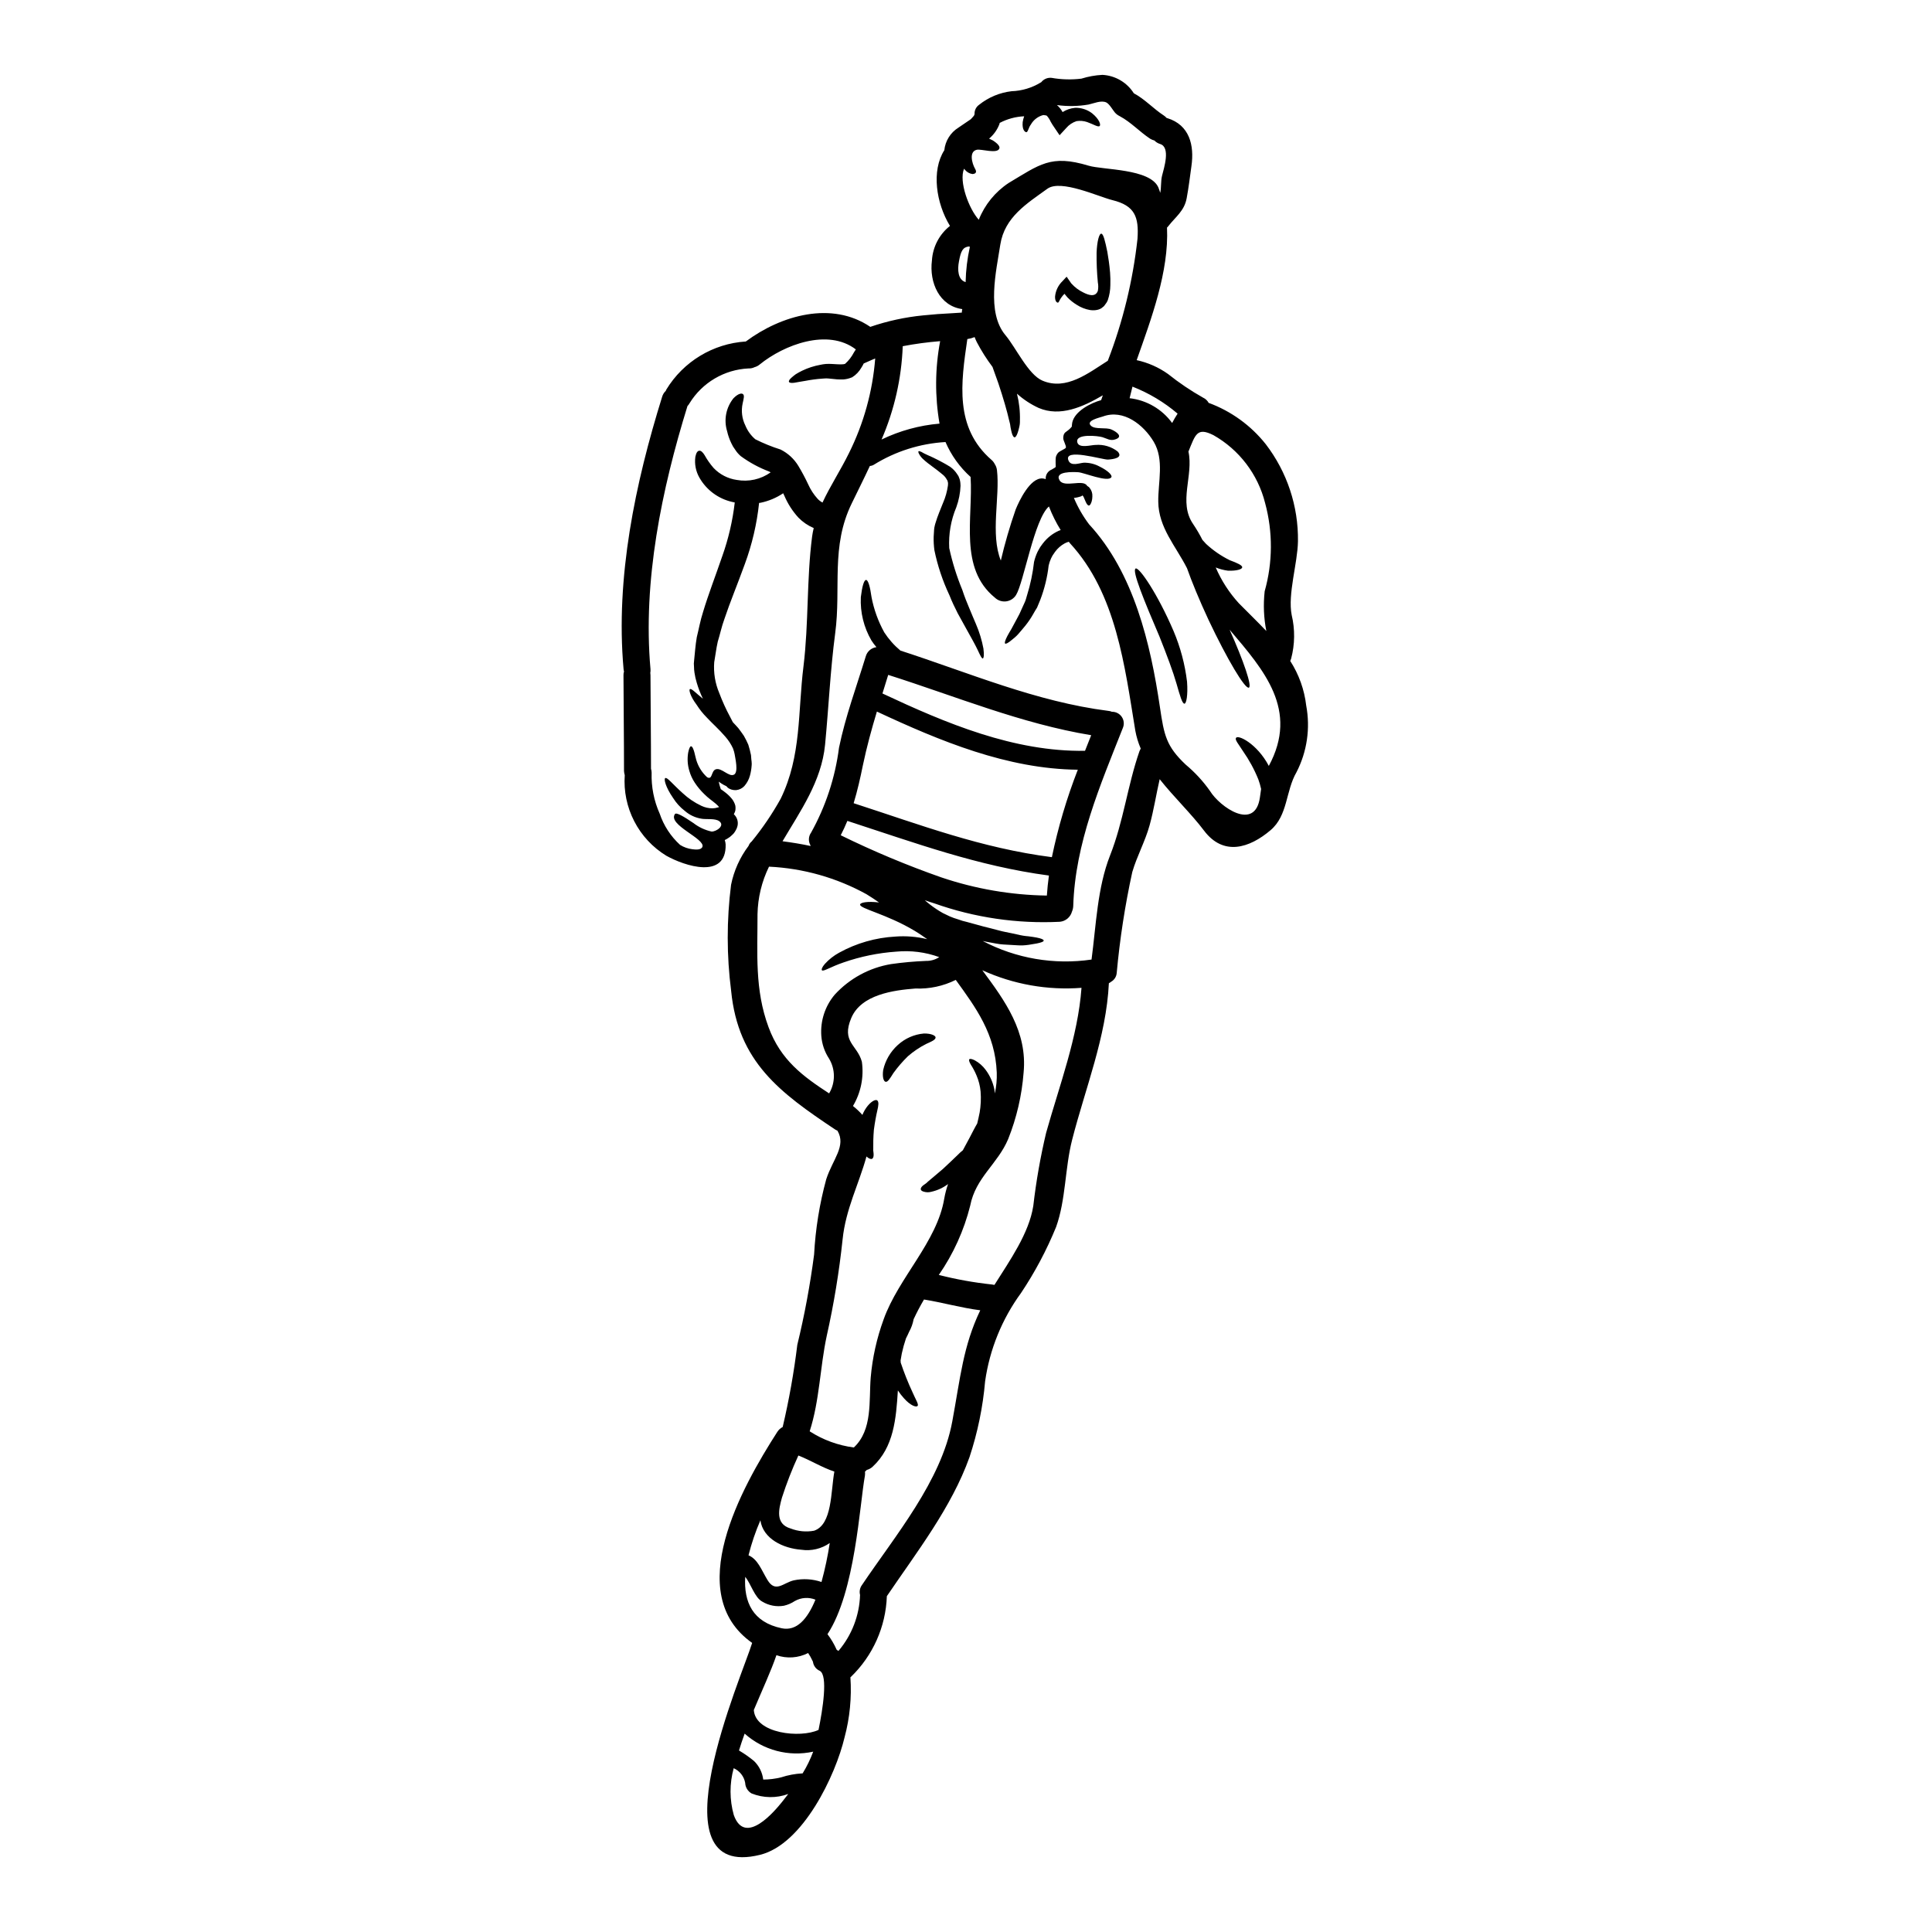 <?xml version="1.0" encoding="UTF-8"?>
<!-- Uploaded to: SVG Repo, www.svgrepo.com, Generator: SVG Repo Mixer Tools -->
<svg fill="#000000" width="800px" height="800px" version="1.1" viewBox="144 144 512 512" xmlns="http://www.w3.org/2000/svg">
 <g>
  <path d="m430.82 275.31c-0.262 0.164-0.023 0.141-0.594 0.309-0.387 0.121-0.781 0.215-1.18 0.285-0.148 0.031-0.301 0.047-0.453 0.047 1.047 2.492 2.398 4.84 4.023 6.996 11.867 12.84 16.293 31.629 18.785 48.516 1.094 7.418 1.664 10.297 6.824 15.172 2.438 2.035 4.598 4.375 6.426 6.969 2.613 4.258 11.984 10.844 13.246 1.664 0.094-0.711 0.188-1.449 0.312-2.188h-0.004c-0.188-0.863-0.434-1.715-0.738-2.543-1.066-2.641-2.43-5.148-4.066-7.481-1.141-1.805-2.188-2.996-1.855-3.473 0.395-1.023 5.566 1.43 8.703 7.394 7.992-14.816-1.234-25.328-10.391-36.102 3.758 8.395 5.969 14.957 5.117 15.352-1 0.5-5.777-7.539-10.68-17.906-2.473-5.305-4.473-10.18-5.731-13.75-3.023-5.945-7.519-10.727-7.613-17.598-0.07-5.231 1.641-11.133-1.211-15.91-2.688-4.496-7.988-8.707-13.461-6.691-0.879 0.309-4.637 1.094-3.148 2.473 1.145 1.047 3.938 0.336 5.398 0.977 1.281 0.547 3.305 1.926 0.977 2.637-1.312 0.43-2.141-0.234-3.328-0.594-1.094-0.355-7.418-1.066-6.66 1.43 0.5 1.594 3.641 0.617 4.805 0.617v0.004c2.106-0.18 4.203 0.441 5.871 1.738 1.547 1.688-1.141 2.047-2.57 2.141-1.309 0.094-12.055-3.234-10.438 0.312 0.688 1.52 2.828 0.617 3.996 0.52v-0.004c1.477-0.031 2.938 0.32 4.234 1.027 2.258 1.094 3.402 2.332 3.113 2.805-0.879 1.477-7.254-1.211-8.777-1.309-1.18-0.07-6.441-0.336-4.945 2.164 1.234 2.043 6.231-0.43 7.277 1.426l0.188 0.145c0.047 0.023 0.285 0.188 0.285 0.188s0.191 0.211 0.191 0.211l0.004 0.008c0.527 0.641 0.789 1.457 0.734 2.285 0 0.449-0.066 0.898-0.188 1.332-0.215 0.664-0.453 1.047-0.711 1.07-0.262 0.023-0.574-0.312-0.859-0.977-0.117-0.289-0.262-0.641-0.453-1.047-0.066-0.176-0.152-0.34-0.258-0.496-0.051-0.098-0.199-0.121-0.199-0.145zm59.34 55.676c1.125 6.004 0.223 12.211-2.57 17.645-2.902 4.973-2.258 11.465-6.894 15.391-5.566 4.723-12.461 6.941-17.621 0.094-3.328-4.426-7.965-8.848-11.75-13.625-0.93 4.043-1.547 8.133-2.664 12.203-1.18 4.281-3.352 8.16-4.59 12.391v-0.004c-1.934 8.848-3.316 17.809-4.137 26.828-0.094 0.949-0.645 1.793-1.477 2.262-0.184 0.148-0.383 0.281-0.594 0.391-0.688 14.246-6.231 27.777-9.75 41.547-1.906 7.477-1.641 15.816-4.234 23.047-2.504 6.133-5.621 12-9.301 17.504-5.039 6.894-8.305 14.926-9.512 23.379-0.59 6.844-1.98 13.598-4.141 20.121-4.754 13.32-14.008 25.191-21.902 36.84-0.277 8.102-3.699 15.777-9.535 21.402-0.031 0.043-0.07 0.078-0.121 0.094 0.363 5.356-0.16 10.73-1.547 15.91-2.363 9.988-10.984 28.305-22.375 31.133-28.828 7.133-4.688-47.625-2.117-56.152-18.527-13.082-2.828-41.145 6.691-55.961v0.004c0.348-0.539 0.832-0.973 1.402-1.262 1.688-7.184 2.981-14.457 3.875-21.785 1.918-7.887 3.402-15.875 4.449-23.922 0.359-6.742 1.438-13.422 3.211-19.934 1.734-5.348 5.371-8.82 2.973-12.891-0.227-0.094-0.445-0.207-0.652-0.34-14.508-9.684-25.664-17.84-27.516-36.699-1.199-9.328-1.207-18.777-0.023-28.109 0.754-3.742 2.34-7.269 4.637-10.32 0.164-0.461 0.453-0.871 0.836-1.18 2.891-3.539 5.461-7.328 7.68-11.32 5.543-11.414 4.519-22.879 6.043-35.105 1.402-11.484 0.809-22.945 2.281-34.367 0.102-0.758 0.246-1.512 0.43-2.258-1.52-0.645-2.891-1.578-4.043-2.754-1.555-1.695-2.809-3.641-3.715-5.758-0.117-0.234-0.211-0.477-0.336-0.711h0.004c-1.816 1.219-3.852 2.074-5.992 2.519-0.145 0.023-0.266 0.023-0.395 0.047-0.586 5.535-1.855 10.973-3.781 16.195-1.996 5.512-3.973 10.234-5.394 14.508-0.789 2.141-1.18 4.16-1.781 6.066-0.43 1.902-0.621 3.707-0.93 5.394l-0.004 0.004c-0.223 2.824 0.242 5.66 1.355 8.266 0.797 2.121 1.734 4.188 2.809 6.184 0.289 0.547 0.523 1 0.762 1.477 0.547 0.547 0.949 1.047 1.449 1.574 0.523 0.641 0.977 1.355 1.477 2.043 0.438 0.762 0.832 1.551 1.18 2.359 0.285 0.906 0.52 1.824 0.711 2.754l0.094 1.18 0.074 0.598 0.004 0.195 0.023 0.285v0.109l-0.023 0.395c-0.059 0.91-0.211 1.809-0.453 2.688-0.277 1.02-0.785 1.961-1.477 2.754-0.559 0.598-1.309 0.977-2.117 1.07-0.262 0.016-0.527 0.008-0.789-0.023-0.113-0.008-0.227-0.035-0.332-0.07l-0.117-0.023-0.211-0.074-0.238-0.094h-0.004c-0.246-0.102-0.473-0.246-0.668-0.43-0.105-0.09-0.199-0.195-0.281-0.309-0.5-0.223-0.977-0.484-1.43-0.785-0.211-0.145-0.395-0.289-0.594-0.43 0.047 0.234 0.094 0.477 0.141 0.688 0.117 0.477 0.266 0.906 0.395 1.309 0.395 0.266 0.789 0.547 1.18 0.859 0.672 0.508 1.277 1.102 1.809 1.758 0.387 0.512 0.68 1.094 0.855 1.711 0.082 0.457 0.082 0.922 0 1.379-0.094 0.324-0.223 0.637-0.391 0.93 0.863 0.785 1.238 1.977 0.973 3.117-0.098 0.43-0.266 0.836-0.5 1.211-0.16 0.297-0.352 0.574-0.57 0.832l-0.477 0.453c-0.285 0.281-0.605 0.531-0.949 0.734-0.281 0.188-0.574 0.352-0.879 0.5 0.133 0.383 0.211 0.777 0.234 1.18 0.215 9.395-10.938 5.66-15.719 2.977-3.617-2.207-6.559-5.367-8.5-9.137-1.945-3.766-2.816-7.992-2.519-12.219-0.105-0.359-0.172-0.727-0.195-1.094 0-8.465-0.117-16.926-0.141-25.398v-0.004c-0.004-0.328 0.043-0.66 0.141-0.973-0.066-0.219-0.105-0.445-0.121-0.672-2.164-24.258 3.094-49.23 10.234-72.16v0.004c0.176-0.59 0.504-1.125 0.953-1.543 0.035-0.117 0.082-0.23 0.141-0.336 4.519-7.438 12.387-12.195 21.074-12.75 9.418-7.016 22.828-10.773 32.984-3.879v0.004c4.543-1.555 9.25-2.578 14.031-3.043 2.547-0.262 5.066-0.453 7.613-0.57 0.883-0.047 1.734-0.094 2.617-0.164l-0.004-0.004c0.008-0.312 0.047-0.621 0.121-0.926-5.996-0.809-8.801-6.965-8.039-12.914 0.223-3.586 1.961-6.906 4.777-9.133-3.688-6.043-4.949-14.648-1.5-20.051h0.004c0.25-2.469 1.629-4.68 3.734-5.988 1-0.715 2.047-1.359 3.043-2.07 0.082-0.055 0.16-0.109 0.238-0.168 0.039-0.055 0.09-0.102 0.141-0.145 0.164-0.164 0.289-0.309 0.43-0.477l0.023-0.023c0.016 0 0.023-0.012 0.023-0.023 0.07-0.117 0.164-0.164 0.188-0.211 0.07-0.141 0.117-0.289 0.191-0.43h0.004c-0.066-0.996 0.395-1.953 1.211-2.519 2.477-1.98 5.457-3.223 8.602-3.59 2.742-0.09 5.414-0.895 7.754-2.332 0.035-0.027 0.074-0.051 0.117-0.07 0.648-0.82 1.672-1.25 2.715-1.141 2.613 0.465 5.281 0.535 7.918 0.211 1.805-0.566 3.676-0.902 5.566-1 3.398 0.18 6.504 2 8.32 4.879 2.949 1.574 5.184 4.094 7.965 5.902 0.273 0.184 0.52 0.398 0.738 0.645 0.07 0.023 0.117 0.023 0.188 0.047 5.852 1.805 7.184 7.16 6.375 12.727-0.395 2.805-0.738 5.731-1.258 8.488-0.621 3.402-2.953 4.926-4.926 7.477-0.082 0.113-0.18 0.219-0.285 0.312 0.547 11.629-4.207 24.258-8.039 35.125 2.984 0.648 5.809 1.895 8.301 3.664 2.926 2.34 6.035 4.438 9.297 6.277 0.629 0.289 1.148 0.77 1.477 1.379 5.949 2.191 11.184 5.977 15.125 10.941 5.66 7.375 8.668 16.438 8.543 25.73-0.094 5.875-2.754 13.984-1.664 19.551 0.906 3.805 0.855 7.777-0.145 11.559-0.062 0.211-0.145 0.418-0.238 0.617 2.297 3.566 3.746 7.613 4.234 11.828zm-11.02-30.254c2.168-7.66 2.207-15.766 0.121-23.449-1.914-7.602-6.856-14.09-13.676-17.957-4.352-2.184-4.777-0.234-6.637 4.352 1.406 6.297-2.754 13.414 1.238 19.191v0.004c0.91 1.352 1.738 2.758 2.473 4.211 0.312 0.355 0.641 0.711 0.977 1.07 1.867 1.727 3.973 3.176 6.254 4.301 2.019 0.762 3.402 1.359 3.305 1.93-0.094 0.5-1.477 0.926-3.758 0.855-1.117-0.145-2.215-0.434-3.258-0.855 1.5 3.484 3.574 6.691 6.137 9.492 2.453 2.496 4.949 4.894 7.277 7.348-0.684-3.453-0.832-6.992-0.445-10.492zm-24.512-44.637c0.441-0.848 0.926-1.676 1.449-2.477-3.559-3.035-7.602-5.453-11.961-7.156-0.234 1.02-0.5 2.043-0.758 3.066 4.508 0.516 8.598 2.898 11.27 6.566zm-2.68-65.492c0.5-2.043 2.332-7.562-0.5-8.441-0.578-0.172-1.102-0.492-1.523-0.926-0.395-0.102-0.773-0.262-1.125-0.473-2.781-1.832-5.066-4.375-8.016-5.949-0.047-0.023-0.07-0.047-0.117-0.07v0.004c-0.461-0.227-0.875-0.543-1.211-0.93-0.594-0.711-1.43-2.234-2.258-2.66-1.359-0.664-3.379 0.262-4.723 0.547h-0.004c-2.766 0.473-5.59 0.52-8.371 0.141 0.609 0.523 1.117 1.152 1.5 1.855 0.988-0.633 2.117-1.016 3.285-1.121 1.625-0.059 3.219 0.445 4.516 1.43 2 1.617 2.363 3.09 2.023 3.379-0.395 0.395-1.574-0.43-3.328-1.047-0.902-0.309-1.867-0.391-2.809-0.242-1.074 0.352-2.027 0.992-2.754 1.859l-1.734 1.879-1.383-2.047v-0.004c-0.344-0.477-0.66-0.977-0.949-1.492-0.25-0.559-0.582-1.082-0.977-1.547-0.07-0.164-0.477-0.211-1-0.262-1.398 0.352-2.594 1.262-3.305 2.519-0.641 0.836-0.758 2.047-1.211 2.023-0.336-0.023-1.141-0.594-0.953-2.664 0.082-0.527 0.215-1.047 0.391-1.547-2.266 0.098-4.484 0.699-6.492 1.758-0.023 0.098-0.023 0.168-0.047 0.266-0.566 1.516-1.516 2.859-2.758 3.898 0.328 0.137 0.645 0.285 0.953 0.453 1.332 0.832 1.969 1.613 1.781 2.137-0.5 1.547-4.848 0.098-5.969 0.359-2.117 0.453-1.336 3.519-0.477 5.043 0.234 0.395 0.332 0.734 0.188 1-0.141 0.266-0.453 0.355-0.902 0.395l0.008-0.004c-0.801-0.121-1.523-0.543-2.023-1.18-0.07-0.07-0.117-0.164-0.188-0.234-1.43 3.379 1.281 10.629 3.902 13.531h-0.004c1.578-3.984 4.344-7.387 7.922-9.75 8.203-4.875 11.152-7.613 21.141-4.594 3.879 1.18 16.387 0.738 18.551 5.828 0.191 0.453 0.312 0.902 0.477 1.379 0.301-1.414 0.133-3.125 0.473-4.5zm-5.977 152.46c0.098-0.234 0.207-0.465 0.332-0.688-0.652-1.516-1.133-3.098-1.43-4.723-2.805-17.027-5.043-36.41-17.32-49.684h0.004c-0.094-0.141-0.195-0.273-0.312-0.395-0.379 0.102-0.746 0.242-1.094 0.43-1 0.547-1.867 1.309-2.543 2.231l-0.668 0.977-0.395 0.762v0.004c-0.281 0.605-0.496 1.242-0.641 1.898-0.355 3.121-1.105 6.184-2.231 9.117-0.289 0.688-0.57 1.359-0.836 2.023-0.395 0.594-0.711 1.18-1.047 1.758-0.605 1.07-1.297 2.086-2.066 3.043-0.715 0.859-1.359 1.641-1.93 2.281-0.57 0.641-1.18 1.094-1.641 1.477-0.926 0.789-1.574 1.141-1.781 0.977-0.207-0.164 0-0.859 0.57-1.969 0.289-0.523 0.641-1.18 1.094-1.902 0.395-0.734 0.832-1.547 1.332-2.477v0.004c0.555-0.965 1.051-1.965 1.473-2.996 0.234-0.547 0.5-1.094 0.758-1.664 0.262-0.57 0.395-1.211 0.594-1.855h0.004c0.887-2.859 1.5-5.801 1.836-8.777 0.215-0.914 0.523-1.809 0.922-2.66 0.266-0.453 0.395-0.789 0.738-1.312l0.688-0.949 0.004 0.004c1.094-1.441 2.535-2.586 4.184-3.332 0.168-0.082 0.344-0.145 0.523-0.191-1.23-1.984-2.273-4.078-3.113-6.254-3.852 3.258-6.691 20.191-8.707 23.449-0.574 0.938-1.547 1.559-2.637 1.699-1.09 0.137-2.184-0.227-2.977-0.984-9.586-7.801-5.754-21.117-6.441-31.988-2.863-2.574-5.137-5.738-6.66-9.273l-0.023 0.023c-6.715 0.395-13.227 2.457-18.945 6.004-0.324 0.199-0.691 0.316-1.07 0.336-1.496 3.234-3.148 6.496-4.777 9.871-5.637 11.484-2.805 22.375-4.402 34.414-1.309 9.891-1.734 19.68-2.688 29.582-0.953 9.754-6.59 17.625-11.273 25.586 2.523 0.332 5.019 0.734 7.441 1.258-0.023-0.094-0.047-0.164-0.07-0.234h0.004c-0.578-1.051-0.504-2.336 0.191-3.309 3.879-6.965 6.391-14.605 7.402-22.512 1.711-8.301 4.613-16.102 7.086-24.188 0.363-1.312 1.48-2.281 2.832-2.453-0.488-0.559-0.934-1.156-1.332-1.781-2.019-3.473-2.996-7.453-2.805-11.465 0.336-2.828 0.832-4.543 1.379-4.566s1.07 1.734 1.453 4.519h-0.004c0.625 3.281 1.766 6.445 3.379 9.367 1.18 1.816 2.621 3.445 4.281 4.832 18.238 5.902 35.961 13.555 55.105 15.98 0.324 0.027 0.648 0.105 0.945 0.238 1.047-0.02 2.031 0.488 2.617 1.352 0.586 0.863 0.695 1.965 0.289 2.926-6.019 15.223-12.652 30.586-13.152 47.207v0.004c-0.02 0.5-0.133 0.992-0.332 1.453-0.402 1.492-1.695 2.574-3.234 2.711-11.297 0.559-22.59-1.098-33.25-4.879-0.883-0.262-1.688-0.547-2.523-0.832 0.43 0.395 0.906 0.758 1.383 1.141v0.004c1.078 0.832 2.215 1.59 3.402 2.258 0.617 0.285 1.211 0.594 1.832 0.879h-0.004c0.723 0.309 1.461 0.574 2.215 0.789l1.18 0.395 1.047 0.266c0.758 0.211 1.52 0.43 2.258 0.617 1.473 0.43 2.902 0.789 4.254 1.117 1.355 0.332 2.641 0.734 3.805 0.953 1.164 0.215 2.258 0.473 3.281 0.688l0.004-0.004c0.914 0.234 1.848 0.387 2.789 0.457 0.855 0.117 1.594 0.211 2.188 0.332 1.211 0.238 1.855 0.5 1.879 0.789 0.023 0.289-0.664 0.547-1.879 0.789-0.594 0.117-1.336 0.234-2.164 0.359v-0.004c-0.977 0.148-1.965 0.191-2.949 0.117-1.141-0.07-2.363-0.141-3.688-0.211-1.328-0.07-2.637-0.395-4.09-0.645-0.453-0.07-0.93-0.188-1.406-0.285 8.855 4.652 18.957 6.375 28.852 4.922 1.211-9.113 1.543-19.027 4.894-27.551 3.598-9.102 4.621-18.492 7.809-27.676zm-0.523-135.79c0.395-5.801-0.711-8.777-6.633-10.234-3.688-0.906-13.676-5.59-17.242-3.023-5.449 3.938-11.344 7.519-12.484 14.82-1.07 6.992-3.734 17.934 1.379 24.008 2.781 3.305 6.019 10.441 9.801 12.035 6.324 2.688 12.203-2.047 17.32-5.281l-0.008 0.004c4.008-10.391 6.652-21.258 7.867-32.328zm-9.637 42.766c0.141-0.43 0.312-0.859 0.453-1.281-5.301 3.113-11.32 5.777-17.004 3.352-2.098-0.965-4.035-2.238-5.754-3.781 0.582 2.316 0.848 4.699 0.785 7.086 0.023 0.641-0.047 1.281-0.211 1.898-0.121 0.547-0.266 1.023-0.395 1.402-0.266 0.762-0.547 1.18-0.812 1.18s-0.547-0.453-0.758-1.238c-0.094-0.395-0.211-0.855-0.309-1.402-0.055-0.605-0.172-1.203-0.355-1.781-0.547-2.453-1.574-5.996-2.856-9.84-0.547-1.523-1.07-2.996-1.574-4.402-1.555-2.062-2.941-4.25-4.144-6.539-0.215-0.395-0.395-0.883-0.594-1.359-0.621 0.25-1.266 0.426-1.93 0.523-1.688 11.605-3.449 23.449 6.398 32.012h0.004c0.352 0.305 0.645 0.676 0.852 1.094 0.324 0.484 0.527 1.039 0.598 1.617 0.836 7.062-1.805 16.957 1.023 23.973l-0.004 0.004c1.074-4.578 2.387-9.098 3.938-13.539 0.906-2.231 3.805-8.414 7.086-8.227v0.004c0.301 0.004 0.598 0.07 0.879 0.188-0.098-1.102 0.543-2.137 1.574-2.543 1.402-0.859 1.023-0.359 1.047-1.785 0.023-1.18-0.117-1.613 0.594-2.59 0.359-0.5 1.969-1.094 2.117-1.406 0.188-0.5-0.715-1.855-0.691-2.59 0.047-1.664 0.859-1.5 1.836-2.523 0.711-0.734 0.309-0.332 0.547-1.543 0.648-3.066 4.977-5.231 7.66-5.961zm-4.273 92.934 1.641-4.137c-18.602-3.07-35.863-10.297-53.797-15.984-0.5 1.641-1 3.281-1.523 4.926 16.836 7.894 34.816 15.484 53.68 15.195zm-0.93 62.812c-9.016 0.691-18.059-0.914-26.285-4.66 6.019 8.109 11.988 16.316 10.941 27.137v-0.004c-0.465 6.047-1.844 11.988-4.094 17.621-2.805 6.637-8.609 10.156-10.055 17.625v0.004c-1.645 6.57-4.465 12.793-8.32 18.363 4.602 1.172 9.285 2.016 14.008 2.523 0.246 0.027 0.492 0.066 0.734 0.117 4.019-6.394 9.18-13.672 10.297-20.953v0.004c0.754-6.516 1.887-12.98 3.402-19.363 3.473-12.422 8.441-25.43 9.371-38.414zm-7.848-34.637c1.641-7.898 3.938-15.648 6.871-23.164-18.691-0.188-36.484-7.586-53.246-15.41-1.406 4.66-2.688 9.344-3.711 14.223-0.688 3.402-1.453 6.777-2.449 10.059 17.738 5.754 33.816 11.898 52.535 14.301zm-1.332 10.18c0.117-1.781 0.309-3.543 0.547-5.301-18.895-2.519-35.391-8.633-53.414-14.484-0.547 1.312-1.117 2.57-1.758 3.805h-0.004c8.664 4.254 17.574 7.984 26.684 11.176 9.008 3.043 18.438 4.668 27.945 4.809zm-13.777 52.395c0.391-1.797 0.559-3.633 0.5-5.473-0.395-10.297-5.566-17.242-10.867-24.57v0.004c-3.316 1.648-6.996 2.434-10.699 2.281-5.758 0.453-14.344 1.574-16.984 7.801-2.707 6.398 1.574 7.086 2.805 11.605v0.004c0.57 4.062-0.262 8.199-2.359 11.723 0.898 0.715 1.734 1.504 2.496 2.363 0.352-0.875 0.832-1.695 1.426-2.426 1.094-1.312 2.141-1.738 2.523-1.406 0.453 0.395 0.309 1.383 0 2.688-0.309 1.309-0.641 3.113-0.906 5.09-0.164 1.969-0.188 3.805-0.164 4.949-0.031 0.324-0.016 0.652 0.047 0.973 0.039 0.277 0.055 0.555 0.047 0.836-0.023 0.477-0.164 0.789-0.395 0.93-0.332 0.141-0.879-0.023-1.496-0.621-2 7.301-5.512 13.938-6.328 21.98v-0.004c-0.91 8.602-2.316 17.145-4.207 25.582-1.805 8.441-1.879 17.098-4.519 25.281 3.539 2.277 7.535 3.738 11.703 4.285 5.019-4.688 3.973-12.367 4.473-18.551 0.457-5.258 1.609-10.434 3.422-15.391 3.938-11.055 14.195-20.57 16.074-32.059 0.23-1.293 0.566-2.566 1-3.809-1.316 0.992-2.836 1.691-4.445 2.047-0.645 0.18-1.328 0.172-1.969-0.023-0.453-0.117-0.762-0.332-0.812-0.594-0.047-0.266 0.094-0.594 0.453-0.93 0.359-0.336 1-0.641 1.43-1.141 1.043-0.879 2.473-2.066 4.019-3.402 1.52-1.449 2.973-2.754 3.938-3.731h-0.004c0.406-0.422 0.844-0.816 1.309-1.18l1.781-3.305c0.734-1.406 1.406-2.754 2.023-3.781 0.234-0.953 0.453-1.902 0.641-2.879h0.004c0.316-1.848 0.402-3.723 0.258-5.59-0.137-1.484-0.504-2.938-1.094-4.305-0.414-0.988-0.914-1.934-1.496-2.832-0.43-0.734-0.57-1.234-0.395-1.426 0.176-0.188 0.711-0.094 1.453 0.285 1.121 0.617 2.094 1.473 2.856 2.5 1.152 1.539 1.949 3.32 2.328 5.207 0.043 0.328 0.066 0.684 0.113 1.02zm-6.613-224.29c-0.07-0.047-0.141-0.07-0.211-0.117l-0.047-0.004c-1.617 0.188-2.141 1.18-2.641 3.938-0.43 2.231-0.309 4.894 1.758 5.512 0.066-3.137 0.445-6.258 1.125-9.32zm-4.676 311.27c2.141-11.555 2.856-19.953 7.418-29.465-5.043-0.641-9.914-2.047-14.91-2.856-1 1.688-1.93 3.449-2.754 5.231v0.004c-0.211 1.16-0.609 2.277-1.184 3.305-0.238 0.57-0.547 1.18-0.859 1.805l0.004 0.004c-0.441 1.301-0.805 2.629-1.094 3.969-0.117 0.617-0.234 1.262-0.332 1.906 0 0.012 0.012 0.023 0.023 0.023l0.023 0.477c0.898 2.691 1.949 5.328 3.148 7.894 0.812 1.902 1.711 3.207 1.312 3.59-0.336 0.395-1.812-0.023-3.594-2.023-0.59-0.656-1.133-1.352-1.617-2.09-0.473 7.477-1.066 15.027-6.691 20.215-0.441 0.406-0.973 0.699-1.547 0.855-0.148 0.164-0.305 0.316-0.477 0.453 0.039 0.363 0.031 0.73-0.023 1.094-1.406 7.66-2.547 30.801-9.918 41.977 0.965 1.273 1.781 2.652 2.426 4.113 0.164 0.117 0.332 0.211 0.473 0.336 3.539-4.152 5.562-9.387 5.734-14.844-0.234-0.902-0.055-1.863 0.496-2.617 8.742-13.008 21.039-27.562 23.941-43.355zm-3.379-264.44c-1.25-7.234-1.195-14.637 0.164-21.855-3.324 0.266-6.637 0.711-9.914 1.336-0.32 8.52-2.223 16.906-5.613 24.734 4.82-2.332 10.027-3.762 15.363-4.215zm-3.617 142.39c1.258 0.031 2.492-0.32 3.543-1.008-3.641-1.324-7.535-1.82-11.391-1.453-4.762 0.328-9.453 1.289-13.961 2.856-3.473 1.18-5.305 2.473-5.731 2.094-0.168-0.191-0.023-0.789 0.758-1.688 1.086-1.195 2.367-2.203 3.785-2.977 4.582-2.531 9.68-3.992 14.906-4.277 2.836-0.215 5.684 0.016 8.445 0.688-1.07-0.758-2.164-1.523-3.402-2.258-7.418-4.426-14.484-5.824-14.387-6.918 0.023-0.523 1.949-0.93 5.019-0.547-1.07-0.762-2.164-1.477-3.281-2.164v-0.004c-7.953-4.391-16.805-6.894-25.875-7.324-1.922 3.926-2.961 8.223-3.047 12.594 0.023 10.371-0.789 19.934 2.926 29.945 3.211 8.727 9.16 13.055 16.055 17.551h-0.004c1.695-2.844 1.688-6.394-0.023-9.23-1.188-1.805-1.891-3.883-2.047-6.039-0.281-3.965 1-7.883 3.57-10.918 3.934-4.281 9.18-7.125 14.91-8.082 3.062-0.438 6.141-0.715 9.23-0.84zm-13.434-159.65c-0.289 0.121-0.594 0.238-0.953 0.395-0.711 0.336-1.426 0.641-2.094 0.93-0.168 0.371-0.367 0.727-0.594 1.07-0.594 1.055-1.441 1.949-2.473 2.59l-0.141 0.047c-0.727 0.301-1.496 0.48-2.281 0.523-1.074 0.02-2.148-0.047-3.215-0.191-0.477-0.023-0.641-0.094-1.18-0.094-0.266-0.023-0.789 0.07-1.18 0.07-1.445 0.105-2.883 0.297-4.309 0.57-0.594 0.117-1.18 0.211-1.688 0.285-0.508 0.07-0.977 0.191-1.355 0.238-0.789 0.094-1.262 0.023-1.383-0.238-0.117-0.266 0.141-0.664 0.734-1.18h0.004c0.344-0.305 0.699-0.59 1.07-0.855 0.547-0.34 1.109-0.648 1.691-0.93 1.508-0.727 3.109-1.246 4.758-1.547 0.5-0.113 1.012-0.191 1.523-0.234 0.523-0.035 1.051-0.035 1.574 0 1 0.047 1.969 0.141 2.711 0.094 0.266 0 0.531-0.039 0.789-0.117 0.969-0.863 1.766-1.895 2.359-3.047l0.5-0.789c-7.422-5.66-19.027-1.234-25.473 3.996-0.398 0.332-0.859 0.574-1.355 0.711-0.504 0.246-1.059 0.359-1.617 0.336-6.402 0.305-12.242 3.746-15.609 9.199-0.156 0.285-0.348 0.551-0.57 0.785-6.824 22.082-11.867 46.316-9.797 69.668 0.031 0.344 0.016 0.688-0.047 1.023 0.027 0.207 0.043 0.41 0.047 0.617 0.023 8.266 0.141 16.531 0.141 24.797 0.105 0.34 0.16 0.695 0.164 1.047-0.117 3.738 0.613 7.457 2.144 10.867 1.07 3.168 2.93 6.012 5.398 8.266 0.98 0.613 2.086 1.004 3.234 1.145 0.789 0.094 2.332 0.285 2.684-0.641 0.789-2.164-9.297-5.828-7.277-8.684 0.359-0.5 2.281 0.617 4.852 2.363l0.004-0.004c1.426 1.117 3.082 1.895 4.852 2.285 1.258 0.023 3.637-1.574 2.019-2.754-1.094-0.789-3.352-0.426-4.637-0.641v-0.004c-1.668-0.25-3.227-0.977-4.496-2.09-1.234-0.957-2.289-2.125-3.117-3.453-1.996-2.879-2.473-5.039-2.043-5.231 0.523-0.285 1.926 1.594 4.59 3.973 1.473 1.379 3.148 2.516 4.973 3.375 0.922 0.441 1.926 0.668 2.949 0.668 0.484-0.008 0.965-0.09 1.426-0.238l0.188-0.047 0.141-0.047h0.004c-0.27-0.316-0.562-0.613-0.879-0.883-0.93-0.789-2.023-1.496-3.094-2.59-0.926-0.898-1.758-1.895-2.469-2.973-0.645-0.969-1.137-2.031-1.453-3.152-0.473-1.562-0.578-3.215-0.309-4.828 0.234-1.117 0.496-1.688 0.758-1.688 0.734 0.047 1.18 3.094 1.379 3.594 0.52 1.773 1.516 3.371 2.883 4.613 1.473 0.809 1.02-1.641 2.281-2.094 1.543-0.547 3.543 2.188 4.894 1.379 1.141-0.711 0.289-4.277 0.145-5.254l0.004-0.004c-0.102-0.578-0.262-1.141-0.477-1.688-0.516-1.113-1.191-2.144-2-3.066-1.617-1.906-3.496-3.543-4.926-5.09h0.004c-1.023-1.031-1.934-2.172-2.711-3.398-1.688-2.234-2.117-4-1.762-4.141 0.43-0.211 1.43 0.93 3.43 2.547v-0.004c-0.652-1.348-1.195-2.75-1.617-4.188-0.281-0.898-0.488-1.82-0.621-2.754-0.078-0.52-0.117-1.047-0.121-1.574-0.062-0.516-0.055-1.035 0.023-1.547 0.215-1.93 0.336-4.066 0.715-6.231 0.523-2.094 0.926-4.426 1.664-6.691 1.379-4.613 3.277-9.488 5.09-14.793h0.004c1.633-4.602 2.742-9.371 3.305-14.223-0.266-0.07-0.523-0.094-0.762-0.164-3.641-0.848-6.762-3.176-8.609-6.422-0.953-1.668-1.332-3.606-1.07-5.512 0.234-1.141 0.594-1.574 1.047-1.617s0.926 0.395 1.426 1.211v0.004c0.672 1.203 1.469 2.336 2.379 3.375 1.625 1.703 3.777 2.812 6.109 3.148 3.144 0.574 6.387-0.145 8.988-2l-0.355-0.211h0.004c-2.699-1.012-5.242-2.391-7.566-4.094-0.582-0.5-1.086-1.086-1.496-1.734-0.398-0.52-0.738-1.086-1.004-1.688-0.492-1.012-0.867-2.082-1.117-3.184-0.922-3.008-0.289-6.281 1.688-8.73 1.309-1.332 2.234-1.402 2.543-1.07 0.395 0.359 0.168 1.141-0.117 2.453-0.426 1.969-0.176 4.019 0.715 5.824 0.578 1.414 1.48 2.668 2.641 3.66 2.152 1.082 4.391 1.992 6.688 2.715 1.957 0.973 3.594 2.481 4.727 4.352 0.953 1.586 1.828 3.223 2.613 4.902 0.625 1.398 1.469 2.688 2.5 3.824 0.371 0.395 0.805 0.723 1.281 0.977 2.07-4.449 4.801-8.586 6.992-13.055 3.918-7.848 6.289-16.379 6.977-25.125zm-16.195 310.65c4.852-1.641 4.402-10.348 5.375-15.672-3.258-1.07-6.211-2.949-9.535-4.258-1.676 3.633-3.129 7.367-4.356 11.176-0.836 3.047-1.832 6.945 2.281 8.16h0.004c1.98 0.773 4.137 0.98 6.231 0.594zm1.969 13.578v0.004c0.926-3.394 1.656-6.844 2.188-10.32-2.191 1.535-4.891 2.176-7.539 1.781-4.781-0.359-10.133-2.856-10.844-7.801-1.297 3-2.352 6.102-3.148 9.273 2.473 1.07 3.379 3.805 4.996 6.496 2.141 3.613 4.254 0.758 7.016 0.141h-0.004c2.434-0.516 4.957-0.367 7.312 0.43zm-0.789 39.219c1.07-5.234 2.594-14.531 0.312-15.672-0.98-0.43-1.656-1.34-1.789-2.398l-0.211-0.43-0.023-0.047c0-0.023-0.023-0.023-0.023-0.047-0.117-0.215-0.395-0.762-0.43-0.836-0.188-0.332-0.395-0.641-0.594-0.949-2.606 1.328-5.637 1.535-8.398 0.57-1.379 4.066-3.731 9.133-5.992 14.527 0.414 6.281 12.355 7.516 17.133 5.281zm-0.789-34.512v0.004c-1.793-0.738-3.824-0.605-5.508 0.355-0.879 0.582-1.852 1-2.879 1.238-1.98 0.336-4.016-0.051-5.734-1.094-2.043-1.094-2.996-4.723-4.519-6.562-0.395 6.656 1.969 12.008 9.66 13.625 4 0.84 6.852-2.473 8.945-7.562zm-3.43 46.02 0.004 0.004c1.121-1.824 2.059-3.75 2.805-5.754-6.473 1.414-13.23-0.363-18.168-4.781-0.547 1.449-1.047 3.043-1.5 4.469 1.406 0.828 2.742 1.766 4 2.805 1.344 1.312 2.195 3.039 2.426 4.902 1.602-0.008 3.199-0.207 4.754-0.594 1.828-0.598 3.727-0.949 5.648-1.047zm-5.512 7.652c0.57-0.711 1.141-1.43 1.711-2.188v-0.004c-3.148 1.16-6.613 1.109-9.727-0.141-1.012-0.582-1.648-1.641-1.691-2.805-0.312-1.715-1.449-3.168-3.043-3.879-1.125 4.062-1.117 8.355 0.027 12.414 3.004 8.43 10.977-1.246 12.723-3.398z"/>
  <path d="m458.58 324.66c0.262 3.613-0.191 5.824-0.688 5.824-0.598 0-1.18-2.094-2.094-5.277-0.914-3.184-2.57-7.613-4.496-12.438-4.09-9.562-7.394-17.578-6.348-18.105 0.926-0.449 5.801 6.66 10.055 16.578 1.812 4.281 3.016 8.801 3.57 13.418z"/>
  <path d="m438.18 216.21c0.086 1.105 0.109 2.219 0.074 3.328-0.008 1.359-0.234 2.707-0.672 3.996l-0.117 0.262-0.211 0.395v-0.004c-0.168 0.266-0.352 0.516-0.547 0.762-0.117 0.176-0.27 0.324-0.453 0.43l-0.312 0.266-0.473 0.262-0.168 0.047-0.164 0.07-0.359 0.094v-0.004c-0.227 0.055-0.457 0.09-0.688 0.098-0.406 0.035-0.812 0.016-1.215-0.047-1.254-0.219-2.449-0.688-3.519-1.383-0.914-0.555-1.754-1.227-2.496-1.992-0.262-0.312-0.523-0.621-0.758-0.93h-0.004c-0.348 0.34-0.66 0.715-0.93 1.117-0.395 0.523-0.547 1.258-0.855 1.234-0.238-0.047-0.738-0.336-0.711-1.617 0.145-1.555 0.844-3.004 1.969-4.09l1.094-1.18 1.234 1.781h0.004c0.918 1.031 2.035 1.863 3.281 2.449 1.281 0.641 3.117 1.285 3.758-0.477 0.145-0.738 0.145-1.496 0-2.234-0.254-2.617-0.363-5.242-0.332-7.871 0.117-3.043 0.688-5.16 1.281-5.039 0.523 0.117 0.953 1.805 1.574 4.848 0.262 1.527 0.543 3.336 0.715 5.43z"/>
  <path d="m404.62 315.91c0.234 1.641 0.07 2.594-0.191 2.594-0.266 0-0.641-0.762-1.281-2.141-0.641-1.379-1.734-3.328-3.09-5.754-0.668-1.238-1.43-2.594-2.234-4.043-0.812-1.594-1.547-3.117-2.258-4.926h-0.008c-1.773-3.777-3.098-7.754-3.938-11.844-0.156-1.172-0.223-2.356-0.191-3.543 0.023-0.523 0.07-1.043 0.094-1.543l0.023-0.395 0.027-0.188 0.023-0.266c0.023-0.07 0.047-0.188 0.047-0.188 0.07-0.289 0.117-0.617 0.211-0.883 0.641-2.188 1.453-3.938 2.094-5.613l0.004 0.004c0.621-1.441 1.043-2.965 1.258-4.519l0.023-0.453v-0.234c-0.027-0.172-0.066-0.336-0.117-0.5l-0.047-0.141c-0.023-0.023-0.117-0.164-0.117-0.164v-0.004c-0.25-0.488-0.59-0.926-1-1.285-1.906-1.641-3.938-2.902-5.16-4.066-0.496-0.41-0.906-0.914-1.215-1.477-0.211-0.395-0.262-0.641-0.164-0.734 0.094-0.094 0.336-0.047 0.734 0.141 0.504 0.305 1.031 0.574 1.574 0.809 2.074 0.898 4.086 1.938 6.016 3.113 0.77 0.535 1.422 1.215 1.926 2l0.215 0.332 0.07 0.098h0.004c0.02 0.027 0.035 0.062 0.047 0.094 0.023 0.047 0.07 0.164 0.07 0.164 0.07 0.215 0.141 0.312 0.238 0.617 0.098 0.309 0.141 0.617 0.188 0.953l0.047 0.789h0.004c-0.074 1.949-0.453 3.875-1.117 5.707-1.438 3.422-2.078 7.121-1.879 10.824 0.824 3.797 1.988 7.516 3.473 11.105 0.547 1.688 1.234 3.406 1.832 4.805 0.617 1.523 1.234 2.926 1.781 4.234 0.902 2.094 1.566 4.277 1.984 6.519z"/>
  <path d="m401.91 174.92c0 0.012-0.008 0.023-0.023 0.023 0-0.023-0.023-0.047-0.023-0.07s0.047 0.023 0.047 0.047z"/>
  <path d="m388.85 417.89c2.019-0.027 3.148 0.594 3.09 1.09-0.047 0.598-1.094 1.047-2.473 1.664v0.004c-1.754 0.883-3.394 1.988-4.875 3.281-1.402 1.371-2.684 2.859-3.832 4.449-0.879 1.406-1.52 2.477-2.09 2.305-0.5-0.141-0.883-1.234-0.617-3.113 0.57-2.547 1.918-4.859 3.852-6.613 1.91-1.762 4.356-2.844 6.945-3.066z"/>
 </g>
</svg>